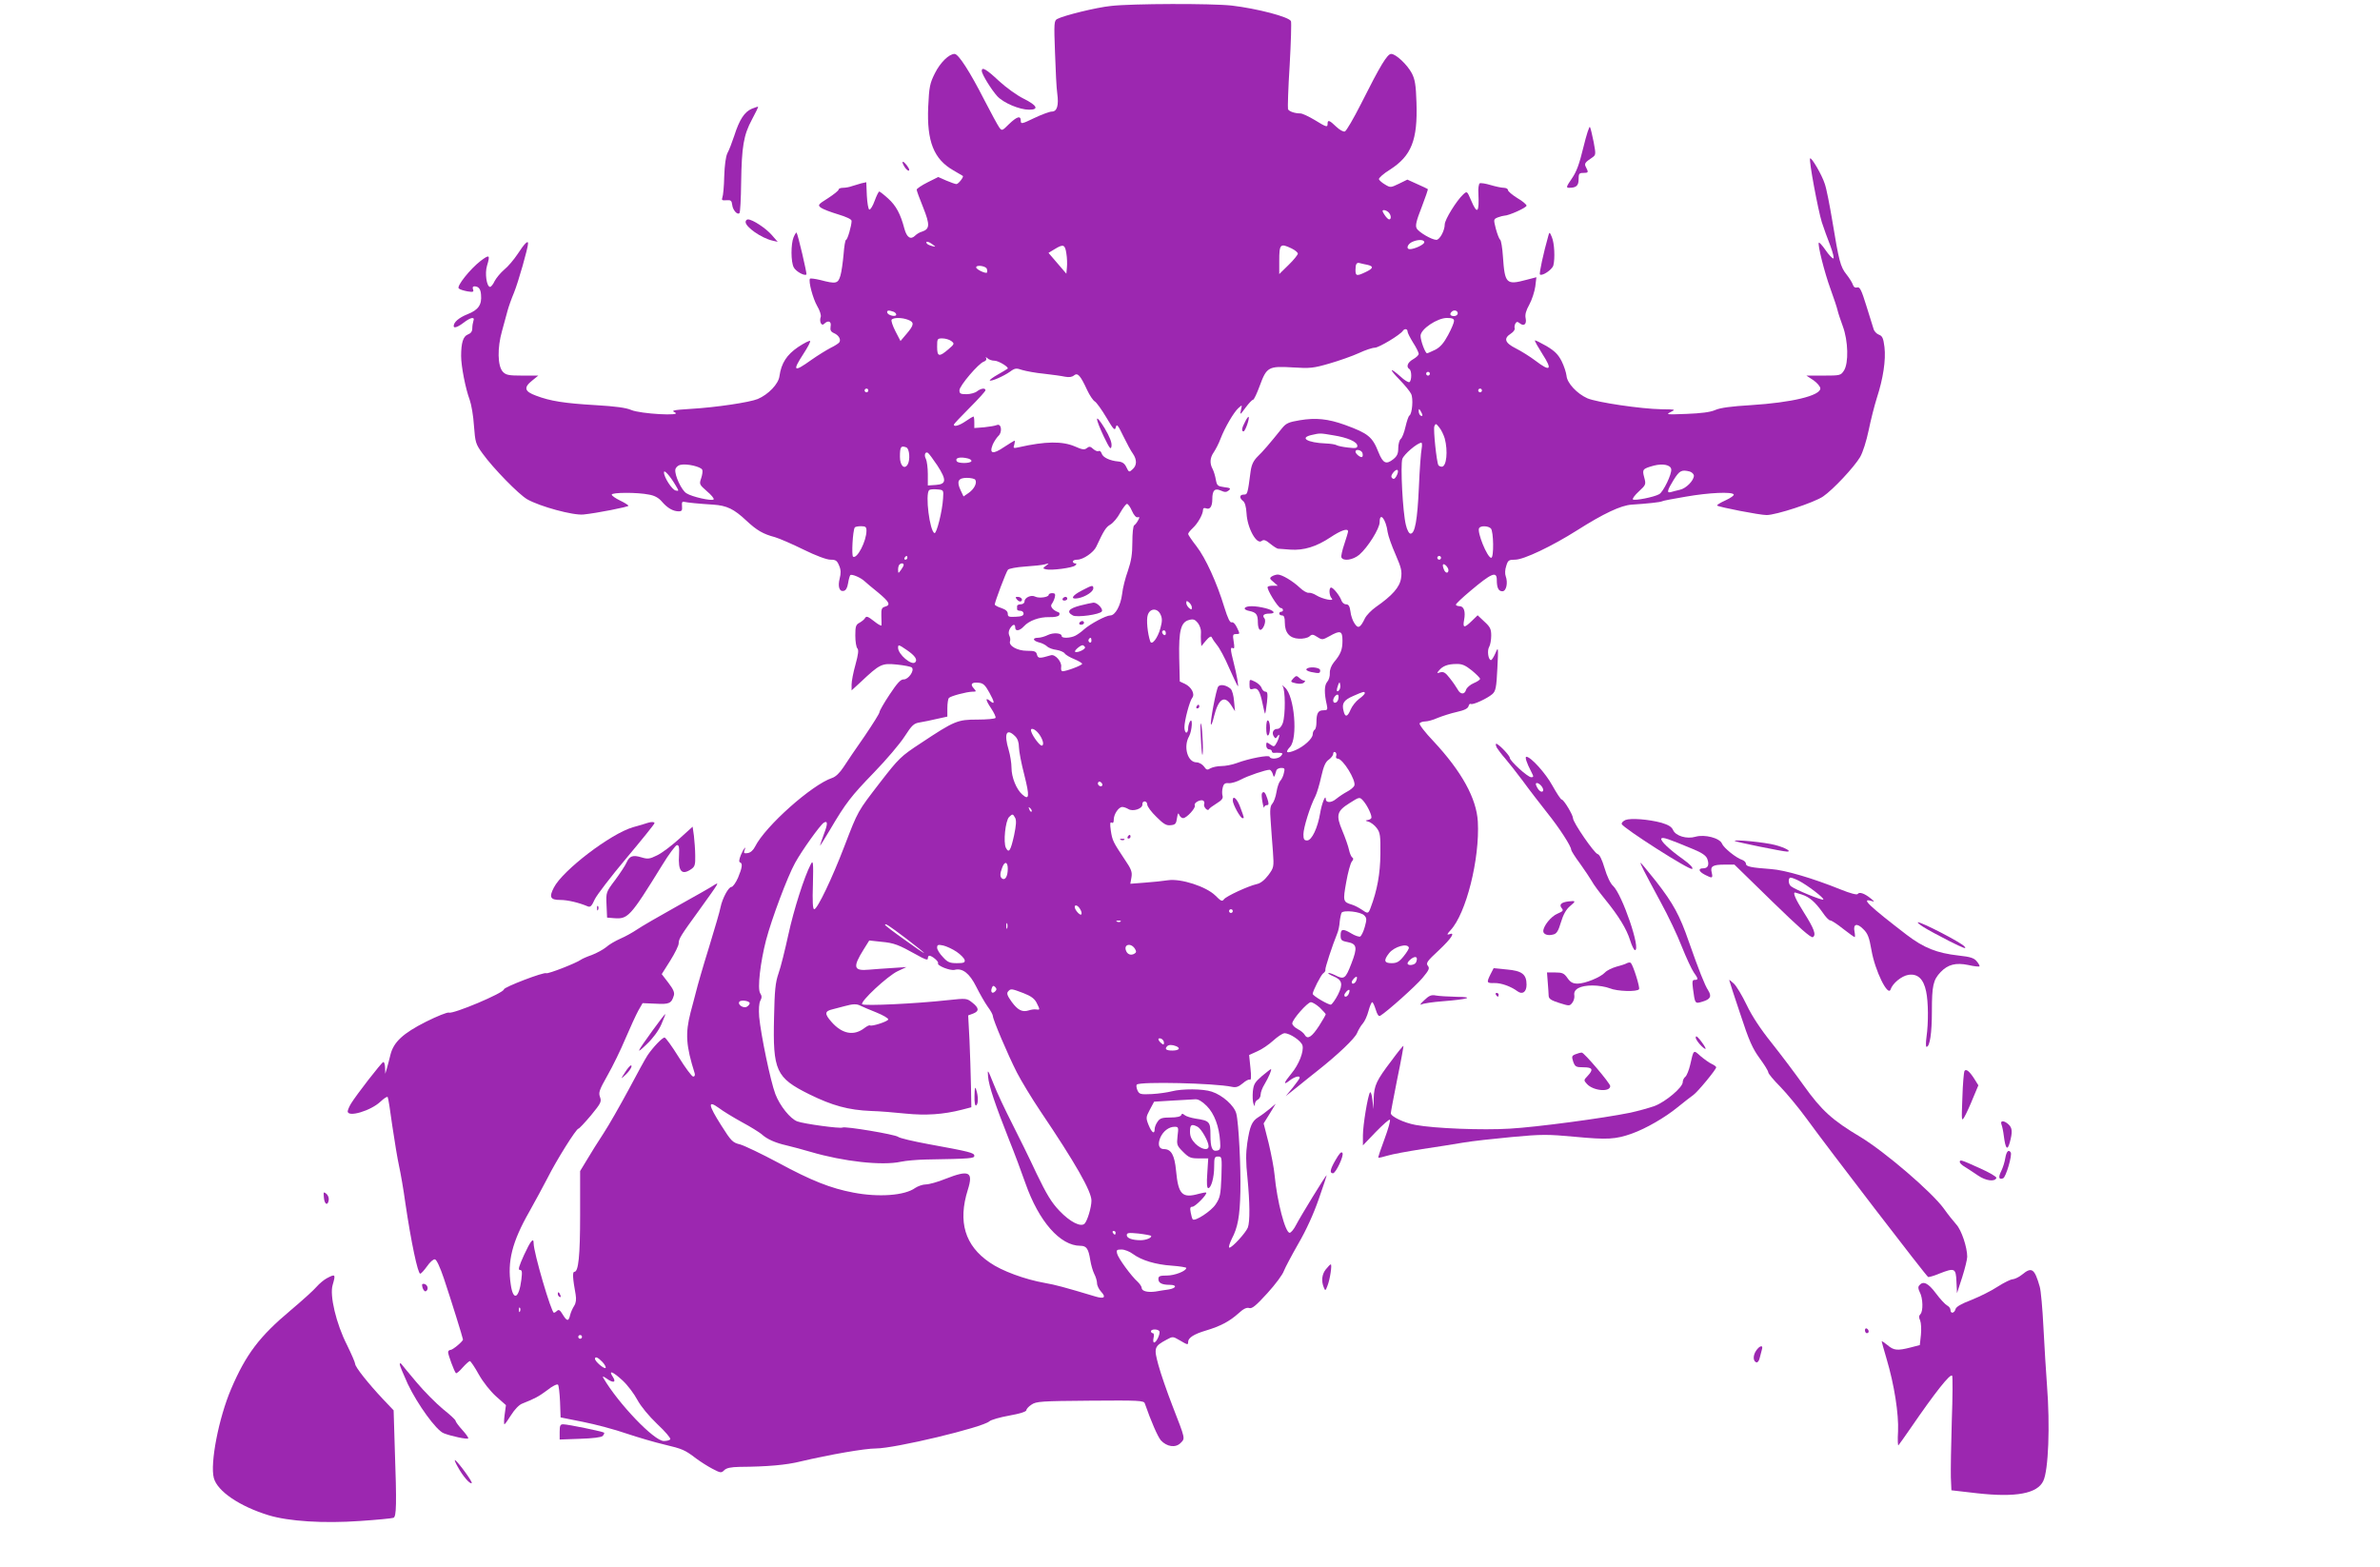 <?xml version="1.0" standalone="no"?>
<!DOCTYPE svg PUBLIC "-//W3C//DTD SVG 20010904//EN"
 "http://www.w3.org/TR/2001/REC-SVG-20010904/DTD/svg10.dtd">
<svg version="1.0" xmlns="http://www.w3.org/2000/svg"
 width="1280pt" height="843pt" viewBox="0 0 1280 843"
 preserveAspectRatio="xMidYMid meet">
<g transform="translate(0,843) scale(0.1,-0.1)"
fill="#9c27b0" stroke="none">
<path d="M5975 8398 c-79 -8 -253 -51 -289 -70 -17 -9 -18 -21 -12 -181 3 -95
8 -193 12 -219 9 -65 -1 -98 -29 -98 -12 0 -55 -16 -95 -35 -66 -32 -72 -33
-72 -15 0 30 -20 24 -63 -17 -37 -37 -39 -38 -53 -18 -8 11 -44 77 -80 147
-77 151 -139 248 -160 248 -30 0 -77 -46 -106 -104 -27 -54 -31 -72 -36 -181
-8 -185 30 -281 135 -341 26 -15 49 -29 51 -30 7 -5 -24 -44 -34 -44 -7 0 -31
9 -55 19 l-43 19 -58 -29 c-32 -16 -58 -34 -58 -39 0 -6 16 -49 35 -96 37 -93
36 -116 -7 -130 -12 -3 -28 -13 -36 -21 -24 -24 -45 -11 -58 37 -21 80 -45
124 -87 162 -23 21 -45 38 -48 38 -4 0 -15 -23 -25 -50 -10 -28 -23 -49 -29
-47 -5 2 -11 36 -13 75 l-3 72 -27 -6 c-15 -4 -37 -11 -50 -15 -13 -5 -34 -9
-48 -9 -13 0 -24 -4 -24 -10 0 -5 -26 -26 -57 -46 -54 -34 -56 -37 -38 -51 11
-8 53 -24 93 -36 43 -13 72 -26 72 -35 0 -25 -22 -102 -30 -102 -4 0 -10 -35
-13 -77 -4 -43 -11 -95 -17 -115 -13 -44 -24 -46 -108 -24 -29 7 -54 10 -56 7
-9 -14 16 -107 39 -147 14 -23 22 -50 19 -58 -9 -25 4 -52 18 -38 22 22 41 14
35 -14 -3 -20 1 -28 19 -36 25 -11 38 -34 28 -49 -3 -5 -24 -19 -47 -30 -23
-12 -70 -41 -104 -65 -95 -68 -103 -61 -42 33 23 35 39 66 36 69 -3 4 -32 -11
-64 -32 -62 -42 -91 -87 -101 -157 -5 -42 -60 -99 -117 -123 -44 -18 -224 -45
-360 -53 -96 -6 -107 -9 -85 -19 43 -21 -186 -8 -235 13 -27 12 -86 20 -190
26 -170 10 -246 22 -322 51 -63 23 -68 44 -20 82 l32 26 -86 0 c-74 0 -88 3
-105 21 -28 31 -30 128 -4 219 11 41 25 91 30 110 5 19 20 62 34 95 23 56 76
242 76 266 0 18 -19 0 -56 -57 -20 -30 -52 -68 -72 -84 -20 -17 -43 -45 -52
-62 -8 -18 -20 -32 -25 -31 -18 3 -28 73 -16 113 18 60 14 63 -34 27 -57 -44
-130 -136 -118 -148 6 -6 26 -12 47 -16 31 -5 35 -3 30 11 -4 10 -1 16 7 16
23 0 34 -14 36 -45 5 -54 -14 -82 -73 -105 -47 -19 -74 -43 -74 -64 0 -13 23
-5 54 19 38 29 61 33 52 9 -3 -9 -6 -27 -6 -40 0 -17 -8 -27 -24 -33 -25 -10
-36 -44 -36 -116 0 -55 24 -177 46 -235 9 -25 20 -88 23 -140 7 -90 9 -98 47
-150 57 -79 193 -218 239 -245 68 -39 248 -88 303 -82 71 7 242 41 242 47 0 3
-20 16 -45 28 -25 12 -45 26 -45 32 0 12 137 13 200 0 31 -5 53 -18 70 -38 29
-34 60 -52 90 -52 17 0 20 5 18 28 -2 20 1 26 12 23 18 -4 74 -10 156 -15 73
-5 111 -23 178 -86 57 -53 90 -72 154 -89 24 -7 93 -37 154 -67 67 -33 124
-54 144 -54 29 0 36 -5 47 -32 10 -23 10 -42 3 -69 -11 -43 -2 -72 21 -67 12
2 20 16 24 41 3 20 9 40 12 44 8 7 56 -13 77 -33 8 -8 41 -35 73 -61 61 -51
69 -67 36 -76 -17 -5 -20 -13 -19 -49 1 -24 1 -47 1 -51 -1 -5 -19 5 -40 22
-32 25 -41 29 -48 18 -4 -8 -18 -19 -30 -26 -20 -10 -23 -20 -23 -69 0 -32 5
-63 11 -69 8 -8 5 -32 -10 -87 -12 -42 -21 -90 -21 -107 l0 -32 48 44 c104 98
114 103 195 95 39 -4 76 -11 81 -16 16 -16 -19 -65 -44 -64 -16 1 -35 -20 -76
-82 -30 -45 -54 -87 -54 -94 0 -7 -36 -64 -80 -129 -45 -64 -95 -138 -113
-166 -21 -32 -43 -53 -62 -59 -108 -36 -359 -259 -414 -369 -10 -20 -25 -33
-40 -35 -18 -3 -22 0 -18 12 13 33 -3 14 -18 -21 -10 -24 -12 -39 -5 -41 15
-5 12 -28 -11 -83 -12 -27 -28 -49 -35 -49 -16 0 -49 -61 -59 -110 -3 -19 -32
-116 -62 -215 -31 -99 -62 -207 -70 -240 -9 -33 -21 -82 -29 -110 -29 -113
-25 -178 22 -327 3 -11 0 -18 -8 -18 -7 0 -42 47 -78 105 -36 58 -70 105 -76
105 -12 0 -62 -52 -91 -95 -11 -16 -57 -100 -102 -185 -46 -85 -106 -191 -135
-235 -29 -44 -69 -108 -89 -142 l-37 -61 0 -234 c0 -224 -9 -308 -31 -308 -11
0 -9 -35 7 -123 4 -25 2 -44 -8 -60 -8 -12 -18 -34 -22 -50 -8 -35 -17 -34
-40 4 -13 22 -21 28 -29 20 -6 -6 -14 -11 -18 -11 -14 0 -109 324 -109 373 0
34 -16 15 -52 -63 -27 -60 -33 -80 -22 -80 12 0 13 -10 8 -52 -13 -103 -44
-117 -57 -27 -19 125 7 230 100 393 31 55 75 137 98 181 47 94 154 265 166
265 4 0 34 32 67 71 54 66 58 74 49 99 -9 24 -4 38 40 116 28 49 72 139 97
199 26 61 57 128 69 150 l23 40 70 -3 c73 -4 85 1 98 44 5 16 -3 34 -29 68
l-36 47 46 73 c25 40 45 81 45 92 0 25 10 41 111 180 110 153 110 153 78 133
-14 -10 -103 -60 -198 -113 -95 -53 -192 -109 -215 -125 -22 -15 -63 -38 -89
-49 -27 -12 -62 -32 -77 -46 -16 -13 -51 -32 -77 -42 -26 -9 -53 -21 -58 -25
-26 -19 -178 -78 -187 -73 -12 8 -228 -75 -228 -87 0 -19 -273 -134 -296 -125
-8 3 -63 -19 -123 -49 -123 -62 -174 -109 -191 -177 -6 -24 -14 -56 -19 -73
l-9 -30 -1 33 c-1 19 -5 32 -10 30 -10 -3 -145 -177 -173 -223 -10 -16 -18
-36 -18 -42 0 -34 124 3 176 52 19 18 36 29 39 25 3 -4 14 -74 25 -156 12 -82
28 -178 36 -214 8 -36 24 -126 34 -200 31 -210 67 -380 80 -380 5 0 21 18 37
40 15 22 34 39 42 37 9 -1 28 -43 48 -102 37 -110 103 -322 103 -329 0 -10
-55 -56 -67 -56 -7 0 -13 -6 -13 -12 0 -15 33 -104 42 -113 3 -3 19 10 36 30
17 19 35 35 39 35 4 0 26 -32 48 -72 23 -41 62 -90 93 -118 l53 -47 -7 -52
c-4 -28 -4 -51 -1 -51 3 0 19 23 36 50 18 29 43 55 59 61 71 28 90 39 136 73
26 21 52 34 57 29 4 -4 9 -46 11 -92 l3 -84 120 -24 c66 -13 172 -41 235 -63
63 -21 155 -48 203 -59 97 -23 111 -29 171 -75 23 -17 62 -42 87 -55 44 -23
48 -24 64 -8 12 12 35 17 83 18 148 1 251 10 327 29 157 37 346 70 406 70 101
0 574 113 610 146 9 8 57 22 108 31 56 10 91 21 91 29 0 6 12 20 28 30 25 17
52 19 315 21 263 2 289 1 294 -15 35 -100 69 -177 86 -198 32 -35 79 -42 106
-15 26 26 27 19 -44 202 -29 75 -63 173 -75 218 -25 92 -23 100 44 136 33 18
34 18 70 -3 44 -26 46 -26 46 -9 0 22 31 42 95 61 80 24 128 50 175 92 27 25
45 34 59 29 15 -4 36 13 97 80 43 47 83 101 89 120 7 18 42 84 78 147 42 72
82 160 110 241 25 70 43 127 42 127 -5 0 -142 -224 -164 -267 -12 -24 -28 -43
-35 -43 -24 0 -68 171 -81 310 -3 36 -18 113 -32 172 l-27 106 33 53 32 53
-33 -28 c-18 -15 -45 -35 -60 -44 -35 -22 -46 -47 -60 -139 -8 -55 -8 -104 1
-187 13 -135 14 -236 2 -268 -11 -28 -84 -108 -99 -108 -6 0 0 21 13 48 32 60
43 121 46 252 3 128 -9 372 -22 421 -11 43 -74 99 -132 118 -47 16 -160 16
-214 2 -23 -6 -71 -13 -108 -15 -62 -3 -68 -1 -78 21 -5 12 -7 26 -3 30 17 17
417 8 511 -12 23 -5 36 0 59 19 16 14 33 23 38 19 7 -3 8 19 3 64 l-7 69 44
20 c24 10 62 36 85 57 23 21 50 39 60 40 28 2 92 -41 98 -66 8 -32 -19 -102
-60 -151 -42 -51 -45 -65 -9 -37 26 20 54 28 54 15 0 -4 -17 -28 -37 -53 l-38
-46 63 50 c34 28 82 66 106 85 114 90 201 174 214 203 7 17 21 41 31 52 10 11
24 41 31 68 7 26 16 47 20 47 4 0 12 -18 19 -40 8 -27 16 -38 24 -33 38 23
191 160 227 203 36 43 40 53 29 66 -11 14 -4 25 59 83 69 65 92 101 55 86 -13
-4 -10 2 8 22 84 89 158 384 147 584 -7 125 -87 270 -238 432 -45 47 -79 91
-75 97 3 5 17 10 30 10 13 0 43 8 67 19 25 10 71 25 103 32 40 9 59 18 63 31
2 10 8 15 13 12 11 -6 87 29 115 53 18 16 22 34 27 138 6 116 5 119 -10 83 -9
-21 -20 -38 -24 -38 -15 0 -22 52 -10 71 6 10 11 38 11 61 0 35 -6 47 -37 75
l-36 34 -32 -31 c-40 -39 -49 -38 -41 5 9 47 -1 75 -25 75 -10 0 -19 4 -19 8
0 5 35 38 78 74 114 96 142 108 142 59 0 -42 9 -61 30 -61 21 0 31 45 18 81
-5 13 -4 36 3 56 9 30 14 33 48 33 46 0 199 73 333 158 142 90 235 134 293
138 81 5 156 13 164 18 4 3 62 14 128 25 126 22 248 27 257 12 4 -5 -16 -19
-44 -32 -27 -12 -48 -25 -45 -28 9 -8 228 -51 266 -51 51 0 256 67 304 100 54
37 167 158 199 212 15 26 34 87 46 144 11 54 31 133 44 174 34 104 49 204 41
273 -6 48 -11 60 -30 67 -13 5 -26 19 -29 32 -4 13 -21 69 -39 125 -26 84 -35
102 -49 97 -10 -3 -19 2 -23 15 -3 10 -19 36 -35 56 -32 40 -40 71 -76 290
-14 83 -31 171 -40 196 -15 48 -72 145 -79 137 -8 -7 43 -279 63 -343 11 -33
31 -90 46 -127 14 -38 21 -68 16 -68 -6 0 -25 20 -42 45 -17 25 -34 43 -36 40
-8 -8 30 -160 63 -250 18 -49 35 -101 38 -115 3 -14 16 -52 28 -85 29 -78 32
-198 6 -238 -17 -26 -20 -27 -110 -27 l-92 0 38 -25 c20 -14 37 -34 37 -44 0
-39 -153 -76 -375 -90 -102 -6 -163 -14 -190 -26 -27 -12 -77 -18 -155 -21
-106 -4 -113 -4 -85 10 29 14 27 14 -50 15 -111 2 -347 37 -398 59 -56 25
-109 82 -112 121 -2 17 -13 52 -26 78 -19 37 -37 55 -82 82 -32 18 -59 32 -62
30 -2 -3 17 -36 41 -74 55 -85 42 -96 -38 -35 -29 22 -77 52 -105 66 -60 30
-68 54 -27 80 14 9 23 22 20 29 -2 6 0 18 4 25 7 11 11 11 24 1 22 -18 38 -4
31 28 -4 19 2 41 20 73 14 26 28 69 32 97 l6 50 -54 -14 c-108 -29 -116 -21
-126 125 -3 47 -10 88 -15 91 -5 3 -15 29 -23 58 -13 52 -13 52 11 62 14 5 29
9 34 9 24 0 120 43 120 54 0 6 -22 25 -50 41 -27 17 -50 36 -50 43 0 6 -10 12
-22 12 -13 0 -45 7 -72 15 -26 8 -53 12 -58 9 -5 -4 -9 -27 -7 -53 5 -106 -6
-117 -39 -39 -22 51 -22 51 -42 33 -36 -33 -100 -136 -100 -162 0 -33 -27 -83
-45 -83 -24 0 -95 41 -106 62 -8 15 -2 40 27 114 20 52 35 96 33 97 -2 2 -28
14 -57 27 l-53 24 -45 -22 c-44 -21 -46 -22 -74 -5 -16 9 -31 22 -34 29 -2 6
24 30 60 52 115 74 149 159 142 361 -3 94 -8 124 -25 157 -25 47 -86 104 -111
104 -21 0 -58 -61 -162 -268 -40 -79 -79 -146 -87 -149 -8 -3 -28 8 -47 26
-36 35 -46 38 -46 16 0 -21 -5 -20 -70 20 -32 19 -66 35 -76 35 -31 0 -62 11
-67 23 -2 7 1 113 9 236 7 123 10 230 7 237 -9 23 -182 68 -318 84 -108 12
-538 11 -650 -2z m1493 -1110 c14 -14 16 -38 3 -38 -5 0 -16 11 -25 25 -13 19
-13 25 -3 25 7 0 18 -5 25 -12z m192 -161 c0 -12 -52 -37 -78 -37 -21 0 -13
26 11 38 31 15 67 15 67 -1z m-2644 -12 c18 -13 18 -14 -4 -8 -12 3 -25 9 -28
14 -8 14 10 11 32 -6z m719 -48 c4 -23 5 -57 3 -76 l-3 -33 -48 56 -48 56 33
20 c47 29 56 25 63 -23z m1211 27 c19 -9 34 -22 34 -28 0 -6 -22 -34 -50 -61
l-50 -49 0 70 c0 92 5 97 66 68z m407 -88 c36 -8 34 -19 -8 -39 -48 -23 -55
-22 -55 11 0 32 6 42 23 37 7 -2 24 -6 40 -9z m-2046 -21 c3 -9 3 -18 1 -21
-7 -7 -58 17 -58 28 0 15 50 8 57 -7z m-503 -231 c9 -3 16 -10 16 -16 0 -14
-43 -5 -48 10 -4 13 7 15 32 6z m3036 -9 c0 -8 -9 -15 -20 -15 -20 0 -26 11
-13 23 12 13 33 7 33 -8z m-2956 -35 c34 -13 33 -27 -8 -75 l-33 -39 -27 52
c-15 29 -24 57 -21 62 8 13 56 13 89 0z m2936 -6 c0 -9 -14 -43 -32 -76 -23
-43 -42 -65 -69 -79 -21 -10 -41 -19 -44 -19 -10 0 -35 68 -35 94 0 36 90 96
142 96 28 0 38 -4 38 -16z m-250 -57 c0 -7 14 -34 30 -60 17 -26 30 -53 30
-60 0 -7 -14 -20 -30 -29 -30 -17 -39 -41 -20 -53 13 -8 13 -62 0 -70 -5 -3
-27 10 -48 30 -60 53 -63 42 -5 -17 28 -29 56 -63 62 -76 13 -24 6 -108 -9
-117 -5 -3 -14 -30 -21 -60 -7 -31 -18 -60 -26 -66 -7 -6 -13 -29 -13 -49 0
-30 -6 -43 -27 -60 -38 -30 -55 -22 -79 37 -33 84 -55 102 -181 148 -92 33
-157 39 -242 25 -60 -10 -74 -16 -96 -43 -70 -87 -103 -125 -131 -152 -23 -23
-33 -44 -38 -80 -16 -123 -17 -125 -37 -125 -23 0 -25 -18 -4 -34 10 -7 17
-31 19 -66 4 -81 55 -172 82 -149 10 8 21 5 45 -15 17 -14 36 -26 42 -27 7 0
37 -3 67 -5 72 -5 140 16 215 66 57 38 95 51 95 32 0 -5 -9 -35 -20 -68 -11
-32 -18 -64 -16 -71 9 -23 63 -15 97 14 45 39 109 140 109 175 0 58 34 16 43
-54 3 -20 22 -74 42 -119 31 -72 36 -90 30 -129 -7 -48 -47 -93 -136 -155 -24
-17 -50 -44 -58 -60 -25 -52 -37 -58 -56 -28 -10 14 -20 43 -22 64 -4 29 -10
39 -24 39 -10 0 -20 9 -24 19 -8 25 -44 71 -56 71 -13 0 -11 -44 3 -58 18 -18
-50 -4 -82 16 -14 9 -32 15 -41 14 -9 -2 -30 10 -48 27 -39 37 -97 71 -119 71
-9 0 -24 -5 -32 -10 -13 -9 -12 -13 9 -30 l23 -20 -24 0 c-14 0 -27 -2 -30 -6
-9 -8 55 -113 70 -114 14 0 17 -20 2 -20 -5 0 -10 -4 -10 -10 0 -5 7 -10 15
-10 11 0 15 -11 15 -39 0 -54 26 -84 76 -86 22 -1 46 4 56 12 14 13 20 12 43
-3 25 -16 28 -16 64 4 60 34 71 30 71 -24 0 -49 -10 -73 -47 -117 -14 -18 -22
-40 -21 -57 1 -16 -5 -37 -14 -47 -16 -18 -17 -61 -2 -125 5 -25 3 -28 -19
-28 -28 0 -37 -16 -37 -65 0 -19 -4 -37 -10 -40 -5 -3 -10 -14 -10 -24 0 -23
-47 -66 -94 -86 -46 -19 -57 -13 -28 18 43 46 24 274 -27 319 -14 13 -20 16
-13 8 15 -18 16 -155 1 -199 -7 -19 -18 -31 -29 -31 -22 0 -32 -21 -19 -41 8
-12 10 -12 19 1 15 22 12 -4 -3 -33 -13 -24 -15 -25 -35 -11 -20 14 -22 14
-22 -5 0 -12 7 -21 15 -21 8 0 15 -5 15 -10 0 -6 6 -10 13 -9 6 1 20 1 31 0
15 -1 16 -4 6 -16 -14 -17 -57 -20 -62 -5 -3 11 -107 -8 -177 -34 -24 -9 -61
-16 -82 -16 -22 0 -48 -6 -59 -12 -17 -11 -22 -9 -35 10 -9 12 -27 22 -40 22
-48 0 -72 84 -40 140 16 29 21 105 5 80 -5 -8 -10 -25 -10 -37 0 -13 -4 -23
-10 -23 -5 0 -10 13 -10 28 0 37 28 142 42 159 16 20 -4 58 -39 75 l-28 13 -3
127 c-3 148 9 193 54 204 22 6 31 2 46 -16 10 -13 18 -35 17 -49 -1 -14 -1
-37 0 -51 l2 -25 25 30 c17 20 28 26 31 17 3 -7 15 -25 28 -41 13 -15 43 -70
65 -122 23 -52 44 -96 47 -99 6 -6 -5 60 -23 130 -17 66 -18 83 -3 74 8 -5 9
6 4 35 -6 37 -5 41 14 41 20 0 20 1 4 34 -9 20 -21 32 -29 29 -9 -3 -21 22
-39 80 -40 132 -101 266 -150 329 -25 32 -45 62 -45 66 0 5 11 19 25 32 28 26
55 75 55 98 0 9 6 12 17 8 20 -8 33 10 33 49 0 48 13 61 45 47 22 -10 30 -10
43 0 13 11 10 14 -24 18 -35 5 -39 8 -45 40 -3 19 -11 45 -17 57 -17 31 -15
61 6 91 10 15 27 47 36 72 24 62 71 142 96 165 21 19 21 19 14 -10 -6 -28 -5
-28 25 13 17 23 35 42 40 42 5 0 21 34 36 75 37 101 47 107 177 99 94 -6 112
-4 198 21 52 15 123 40 158 56 34 16 73 29 86 29 22 0 138 70 151 91 9 13 25
11 25 -4z m-2454 -51 c18 -14 18 -16 -16 -45 -49 -42 -60 -40 -60 14 0 43 1
45 28 45 16 0 37 -6 48 -14z m234 -106 c22 -1 79 -36 69 -43 -2 -2 -26 -16
-52 -31 -27 -15 -46 -30 -44 -32 7 -7 73 22 109 47 27 20 34 20 66 9 21 -6 73
-16 117 -20 44 -5 95 -12 113 -16 21 -4 38 -2 48 7 20 16 34 1 71 -79 13 -28
32 -56 41 -61 9 -5 37 -44 62 -86 39 -66 46 -73 51 -53 5 20 11 13 40 -47 19
-39 42 -82 52 -95 22 -32 22 -63 -2 -84 -18 -17 -20 -16 -33 11 -9 20 -22 29
-43 31 -46 4 -84 22 -90 43 -4 11 -11 17 -16 13 -6 -3 -19 2 -29 11 -16 15
-22 15 -35 5 -12 -10 -24 -9 -64 9 -68 29 -158 28 -300 -4 -31 -7 -33 -6 -26
14 3 11 4 21 2 21 -3 0 -29 -16 -58 -35 -59 -40 -80 -36 -60 14 7 16 21 37 30
46 23 20 17 70 -8 59 -9 -4 -40 -9 -68 -12 l-53 -4 0 31 c0 17 -2 31 -5 31 -2
0 -21 -11 -41 -25 -35 -24 -64 -32 -64 -19 0 4 38 44 85 91 47 47 85 89 85 94
0 14 -24 11 -46 -6 -10 -8 -36 -15 -56 -15 -32 0 -38 3 -38 21 0 24 103 145
131 154 11 4 16 11 13 18 -5 8 -2 8 7 0 7 -7 24 -13 39 -13z m2340 -70 c0 -5
-4 -10 -10 -10 -5 0 -10 5 -10 10 0 6 5 10 10 10 6 0 10 -4 10 -10z m-3020
-90 c0 -5 -4 -10 -10 -10 -5 0 -10 5 -10 10 0 6 5 10 10 10 6 0 10 -4 10 -10z
m3300 0 c0 -5 -4 -10 -10 -10 -5 0 -10 5 -10 10 0 6 5 10 10 10 6 0 10 -4 10
-10z m-320 -133 c0 -5 -4 -5 -10 -2 -5 3 -10 14 -10 23 0 15 2 15 10 2 5 -8
10 -19 10 -23z m120 -125 c18 -67 10 -152 -16 -152 -7 0 -15 4 -18 8 -10 17
-28 192 -22 209 7 17 9 16 26 -5 11 -13 24 -40 30 -60z m-600 17 c77 -12 130
-35 130 -57 0 -12 -9 -14 -50 -9 -28 3 -56 9 -62 13 -7 4 -32 8 -57 9 -101 4
-145 31 -75 46 43 10 44 10 114 -2z m476 -71 c-4 -18 -11 -112 -15 -208 -8
-178 -21 -250 -45 -250 -8 0 -19 20 -25 47 -17 67 -30 322 -19 355 9 25 79 85
102 87 4 1 5 -14 2 -31z m-2772 6 c18 -7 22 -69 7 -93 -18 -28 -41 -4 -41 42
0 54 5 62 34 51z m2453 -29 c3 -9 3 -19 -1 -22 -7 -7 -36 16 -36 28 0 15 30
10 37 -6z m-2286 -68 c51 -79 49 -101 -8 -105 l-43 -3 0 61 c0 34 -5 70 -10
81 -12 21 -4 43 11 33 5 -3 27 -33 50 -67z m166 37 c13 -4 20 -10 17 -15 -7
-12 -71 -12 -78 0 -12 19 18 26 61 15z m-1430 -61 c3 -7 0 -27 -6 -45 -11 -32
-10 -34 31 -70 24 -20 40 -40 36 -44 -10 -10 -117 14 -146 33 -27 16 -64 97
-60 127 2 12 13 23 28 26 33 8 111 -10 117 -27z m5211 4 c5 -24 -43 -124 -65
-135 -29 -16 -132 -36 -141 -28 -4 4 11 24 32 43 38 35 39 38 29 75 -12 44 -9
47 52 64 48 12 89 4 93 -19z m-1478 -38 c-9 -15 -15 -18 -23 -10 -7 7 -5 16 8
32 22 24 32 10 15 -22z m-3876 -50 c18 -30 18 -31 0 -27 -19 3 -64 72 -63 98
0 17 33 -20 63 -71z m5454 75 c12 -4 22 -14 22 -23 -1 -26 -42 -68 -75 -75
-16 -4 -38 -9 -47 -12 -26 -8 -22 8 13 65 32 51 43 56 87 45z m-3843 -44 c11
-17 -5 -49 -34 -70 l-29 -20 -16 34 c-22 47 -13 66 34 66 22 0 42 -5 45 -10z
m-173 -100 c-4 -70 -35 -191 -46 -187 -26 9 -51 209 -29 231 4 4 23 6 43 4 35
-3 35 -3 32 -48z m1016 -68 c10 -23 23 -37 31 -34 10 3 11 0 2 -16 -6 -12 -16
-24 -21 -27 -6 -3 -10 -44 -10 -91 0 -64 -6 -101 -24 -154 -14 -38 -28 -94
-31 -124 -8 -63 -37 -116 -64 -116 -23 0 -107 -45 -141 -75 -14 -13 -35 -28
-47 -34 -26 -13 -73 -15 -73 -2 0 17 -45 20 -74 6 -16 -8 -40 -15 -53 -15 -32
0 -29 -16 5 -25 15 -3 34 -13 43 -21 9 -9 32 -17 50 -19 19 -3 39 -11 45 -19
5 -8 29 -22 52 -31 23 -10 42 -21 42 -25 0 -8 -84 -40 -105 -40 -7 0 -10 9 -8
23 5 27 -32 70 -55 63 -61 -18 -69 -18 -75 3 -4 18 -13 21 -54 21 -52 0 -99
27 -91 51 3 8 1 22 -4 31 -5 11 -4 25 4 38 15 24 28 26 28 5 0 -22 24 -18 46
6 28 31 83 51 136 50 27 -1 49 3 54 10 4 7 3 14 -3 16 -29 10 -47 31 -37 44 6
8 14 24 17 37 4 17 1 22 -14 22 -10 0 -19 -4 -19 -9 0 -13 -52 -20 -72 -10
-22 12 -58 -5 -58 -26 0 -8 -9 -15 -20 -15 -11 0 -20 -4 -20 -10 0 -5 0 -13 0
-17 0 -5 8 -8 18 -8 9 0 17 -7 17 -15 0 -11 -12 -16 -42 -17 -37 -2 -43 0 -43
16 0 13 -11 23 -35 31 -19 6 -35 15 -35 19 0 13 61 176 71 187 5 6 46 14 92
17 45 3 93 8 107 12 24 7 24 7 6 -7 -19 -15 -19 -15 0 -20 28 -7 144 8 157 21
8 8 8 11 -1 11 -7 0 -12 5 -12 10 0 6 11 10 24 10 31 0 88 39 102 70 41 88 52
105 76 119 15 9 39 37 53 64 15 26 31 47 36 47 6 0 18 -17 27 -38z m-1428
-106 c0 -56 -50 -153 -72 -140 -9 6 -2 139 9 157 2 4 17 7 34 7 24 0 29 -4 29
-24z m3358 12 c15 -15 17 -158 2 -158 -21 0 -78 140 -65 160 9 14 49 12 63 -2z
m-3138 -158 c0 -5 -5 -10 -11 -10 -5 0 -7 5 -4 10 3 6 8 10 11 10 2 0 4 -4 4
-10z m2870 0 c0 -5 -4 -10 -10 -10 -5 0 -10 5 -10 10 0 6 5 10 10 10 6 0 10
-4 10 -10z m-2890 -38 c0 -5 -7 -17 -15 -28 -14 -19 -14 -19 -15 2 0 11 3 24
7 27 9 10 23 9 23 -1z m2930 -28 c0 -19 -16 -18 -24 2 -11 27 -7 37 9 24 8 -7
15 -19 15 -26z m-1380 -201 c0 -13 -3 -13 -15 -3 -8 7 -15 19 -15 27 0 13 3
13 15 3 8 -7 15 -19 15 -27z m-168 -39 c9 -19 9 -36 -1 -72 -14 -53 -47 -96
-55 -71 -14 41 -22 117 -13 142 12 37 53 38 69 1z m28 -100 c0 -8 -4 -12 -10
-9 -5 3 -10 10 -10 16 0 5 5 9 10 9 6 0 10 -7 10 -16z m-400 -40 c0 -8 -5 -12
-10 -9 -6 4 -8 11 -5 16 9 14 15 11 15 -7z m-993 -50 c44 -30 59 -52 45 -66
-19 -19 -92 43 -92 78 0 19 3 18 47 -12z m958 16 c7 -11 -44 -34 -53 -25 -6 5
27 34 40 35 4 0 10 -5 13 -10z m2081 -126 c24 -20 44 -40 44 -45 0 -5 -15 -15
-34 -23 -19 -8 -37 -24 -41 -35 -8 -28 -31 -27 -46 2 -7 12 -25 39 -42 60 -23
30 -34 36 -51 31 -19 -6 -20 -5 -6 11 19 23 47 34 93 34 30 1 48 -7 83 -35z
m-2595 -119 c29 -52 30 -67 4 -45 -27 22 -25 6 5 -39 16 -24 27 -47 24 -52 -3
-5 -47 -9 -97 -9 -107 0 -123 -6 -305 -127 -107 -70 -118 -81 -218 -210 -123
-160 -118 -150 -193 -345 -65 -170 -145 -338 -162 -338 -8 0 -10 42 -7 134 3
118 1 132 -11 109 -36 -69 -92 -246 -121 -379 -18 -82 -41 -176 -53 -209 -17
-49 -21 -92 -24 -235 -7 -289 10 -326 189 -415 124 -61 210 -85 333 -90 44 -1
127 -8 185 -14 109 -11 203 -5 304 21 l50 13 -2 115 c-1 63 -5 175 -8 247 l-7
132 27 10 c33 13 32 30 -5 59 -29 23 -31 24 -132 13 -172 -19 -450 -32 -460
-22 -13 13 136 152 191 178 l47 22 -75 -5 c-41 -2 -98 -7 -126 -9 -84 -8 -89
13 -29 109 l30 48 64 -7 c69 -6 94 -16 189 -69 46 -26 62 -32 62 -21 0 8 3 15
8 15 15 0 52 -32 47 -40 -8 -13 66 -42 89 -36 42 11 80 -18 116 -90 19 -38 47
-87 62 -108 16 -21 28 -44 28 -51 0 -18 80 -207 129 -303 23 -45 80 -139 127
-209 187 -277 274 -430 274 -480 0 -36 -22 -109 -37 -124 -20 -20 -78 9 -135
69 -43 45 -69 88 -124 202 -37 80 -97 201 -132 270 -35 69 -80 163 -98 210
-32 80 -34 82 -30 40 4 -50 38 -150 113 -340 28 -69 67 -174 88 -234 72 -205
187 -336 295 -336 34 0 44 -16 54 -79 4 -24 13 -56 21 -72 8 -15 15 -38 15
-50 0 -13 10 -33 22 -46 28 -30 17 -40 -30 -26 -170 51 -215 63 -272 73 -108
19 -233 65 -297 110 -134 91 -172 219 -118 391 31 98 7 109 -120 59 -42 -17
-89 -30 -106 -30 -16 0 -42 -9 -57 -19 -56 -41 -197 -51 -332 -25 -122 23
-226 64 -405 161 -88 47 -180 91 -204 98 -41 10 -48 17 -103 104 -69 109 -73
136 -13 93 22 -17 78 -51 125 -77 47 -25 94 -55 105 -64 29 -27 73 -47 135
-61 30 -7 89 -23 130 -35 177 -52 384 -75 485 -53 28 6 88 11 135 12 242 4
260 6 260 20 0 16 -23 22 -248 63 -81 15 -154 32 -162 39 -17 13 -285 58 -299
50 -11 -7 -209 20 -243 33 -38 14 -94 84 -118 147 -26 68 -78 319 -87 415 -3
41 -1 73 6 87 9 16 9 26 -1 41 -15 25 1 165 32 285 30 114 115 341 156 415 36
66 135 204 154 216 22 14 23 -5 1 -61 -11 -31 -21 -59 -21 -62 0 -3 24 35 53
84 86 146 114 182 238 310 65 67 139 154 164 193 40 62 50 71 83 76 20 3 62
12 92 19 l55 12 0 46 c0 25 4 50 8 54 10 11 95 33 126 34 23 0 23 1 8 18 -21
23 -11 34 27 30 24 -2 35 -13 57 -53z m1880 12 c-13 -13 -15 1 -4 30 7 17 8
17 11 -1 2 -10 -1 -23 -7 -29z m139 -15 c0 -5 -14 -19 -31 -31 -17 -13 -37
-38 -45 -57 -17 -41 -30 -43 -38 -8 -11 41 1 59 52 81 54 24 62 26 62 15z
m-144 -37 c-7 -18 -26 -20 -26 -2 0 18 24 41 28 27 2 -6 1 -17 -2 -25z m-1607
-184 c21 -29 28 -61 13 -61 -10 0 -46 47 -55 73 -11 28 19 20 42 -12z m-129
-11 c13 -13 20 -33 20 -58 0 -21 13 -89 29 -150 29 -115 27 -139 -11 -105 -32
28 -58 93 -58 144 0 25 -7 68 -15 95 -27 89 -12 121 35 74z m1726 -106 c-3 -8
1 -14 8 -14 28 0 100 -117 90 -145 -4 -9 -21 -23 -38 -32 -17 -9 -43 -26 -59
-39 -27 -23 -57 -23 -57 0 -1 26 -22 -28 -30 -77 -13 -79 -45 -147 -70 -147
-16 0 -20 6 -20 33 0 35 36 151 64 204 9 18 23 66 32 107 13 57 23 79 41 91
12 9 23 22 23 31 0 8 5 12 11 9 6 -4 8 -13 5 -21z m-281 -91 c-3 -16 -12 -35
-20 -43 -7 -8 -16 -35 -20 -60 -4 -25 -14 -53 -22 -62 -12 -13 -14 -34 -9 -95
3 -43 8 -116 12 -163 6 -84 5 -86 -25 -127 -21 -27 -42 -44 -63 -48 -47 -11
-161 -64 -175 -81 -10 -14 -16 -11 -47 20 -49 48 -184 92 -254 82 -26 -4 -82
-10 -125 -13 l-78 -6 6 34 c5 29 0 44 -37 98 -61 92 -66 100 -74 155 -5 35 -4
47 5 42 7 -5 11 1 11 16 0 29 26 68 46 68 8 0 22 -5 32 -11 25 -16 78 2 76 25
-1 9 4 16 12 16 8 0 14 -8 14 -17 0 -10 22 -40 49 -66 39 -39 54 -48 77 -45
25 2 30 8 34 38 4 26 7 31 12 18 4 -10 13 -18 21 -18 19 0 70 56 63 69 -8 12
30 34 45 25 6 -3 8 -12 5 -19 -5 -15 20 -41 26 -27 1 4 20 18 41 31 28 17 36
28 32 41 -3 10 -3 30 1 44 5 21 12 26 33 24 14 -1 44 8 66 20 37 20 132 52
153 52 5 0 13 -10 17 -22 6 -23 8 -22 20 20 3 6 14 12 26 12 18 0 20 -4 14
-27z m-978 -69 c-9 -9 -28 6 -21 18 4 6 10 6 17 -1 6 -6 8 -13 4 -17z m1405
-81 c24 -28 49 -83 43 -93 -3 -6 -14 -10 -23 -11 -10 -1 -8 -4 7 -8 13 -3 34
-19 45 -34 19 -25 21 -42 20 -140 -1 -106 -17 -195 -53 -290 -12 -32 -15 -32
-49 -8 -15 10 -38 22 -52 26 -47 14 -48 19 -30 120 9 52 23 102 30 111 9 10
10 18 3 22 -6 4 -14 23 -18 42 -4 19 -20 65 -36 103 -35 83 -29 105 38 147 55
35 55 35 75 13z m-1784 -58 c-3 -3 -9 2 -12 12 -6 14 -5 15 5 6 7 -7 10 -15 7
-18z m-88 -34 c7 -14 5 -40 -6 -93 -19 -85 -28 -98 -44 -68 -15 28 -3 146 17
166 19 18 20 18 33 -5z m-40 -273 c0 -39 -13 -63 -29 -54 -14 9 -14 27 -1 60
13 36 30 32 30 -6z m390 -219 c7 -11 9 -24 5 -27 -7 -7 -35 25 -35 40 0 16 19
8 30 -13z m820 -9 c0 -5 -4 -10 -10 -10 -5 0 -10 5 -10 10 0 6 5 10 10 10 6 0
10 -4 10 -10z m707 -23 c14 -14 14 -22 3 -62 -7 -26 -19 -49 -25 -52 -7 -2
-28 5 -46 16 -46 28 -59 26 -59 -9 0 -25 4 -30 35 -36 53 -10 57 -28 23 -116
-32 -83 -39 -88 -89 -62 -17 8 -33 13 -35 11 -3 -2 9 -10 26 -17 49 -20 54
-42 26 -99 -14 -27 -31 -51 -38 -54 -11 -3 -98 47 -98 58 0 15 44 101 56 110
9 6 14 15 12 20 -2 9 37 129 64 195 6 14 12 42 13 62 2 20 7 42 10 49 11 16
103 6 122 -14z m-1310 -33 c-3 -3 -12 -4 -19 -1 -8 3 -5 6 6 6 11 1 17 -2 13
-5z m-610 -36 c-3 -7 -5 -2 -5 12 0 14 2 19 5 13 2 -7 2 -19 0 -25z m-547 -53
c55 -42 100 -78 100 -80 0 -3 -47 29 -105 71 -58 41 -105 77 -105 80 0 10 17
-1 110 -71z m275 -74 c22 -15 41 -35 43 -44 3 -14 -5 -17 -42 -17 -38 0 -50 5
-75 33 -17 17 -31 40 -31 50 0 16 5 18 33 12 17 -4 50 -19 72 -34z m959 16 c8
-13 8 -20 -3 -26 -18 -11 -38 -4 -45 16 -14 35 27 44 48 10z m1473 7 c2 -5
-11 -26 -28 -47 -24 -30 -37 -37 -65 -37 -40 0 -44 15 -13 54 28 35 98 55 106
30z m39 -79 c-6 -16 -46 -21 -46 -6 0 6 10 17 22 26 24 16 35 7 24 -20z m-322
-99 c-6 -16 -24 -23 -24 -8 0 10 22 33 27 28 2 -2 1 -11 -3 -20z m-1942 -58
c-15 -15 -26 -4 -18 18 5 13 9 15 18 6 9 -9 9 -15 0 -24z m152 -9 c41 -16 60
-30 71 -52 19 -38 19 -39 -2 -36 -10 2 -28 -1 -40 -5 -35 -11 -59 1 -92 46
-23 32 -28 45 -20 55 15 17 17 17 83 -8z m1750 -3 c-6 -16 -24 -23 -24 -8 0
10 22 33 27 28 2 -2 1 -11 -3 -20z m-3222 -51 c0 -5 -6 -14 -15 -19 -17 -11
-51 10 -41 26 7 12 54 6 56 -7z m3066 -24 c17 -17 32 -33 32 -36 0 -3 -16 -31
-35 -61 -39 -60 -62 -76 -77 -51 -5 10 -22 24 -38 32 -17 9 -30 22 -30 31 0
21 82 114 100 114 9 0 30 -13 48 -29z m-2470 10 c9 -5 48 -21 85 -36 37 -15
66 -32 64 -38 -3 -11 -87 -38 -98 -32 -3 3 -17 -4 -30 -14 -57 -44 -120 -32
-177 33 -39 44 -37 58 6 68 18 5 47 12 65 17 44 12 64 13 85 2z m1632 -198 c0
-13 -3 -13 -15 -3 -8 7 -15 16 -15 21 0 5 7 6 15 3 8 -4 15 -13 15 -21z m64
-19 c28 -11 17 -24 -19 -24 -33 0 -43 8 -28 23 8 9 27 9 47 1z m166 -322 c41
-41 67 -111 72 -192 3 -37 0 -45 -16 -48 -27 -6 -36 15 -36 85 0 70 -5 76 -80
87 -24 4 -51 12 -59 19 -11 9 -15 9 -18 0 -3 -8 -24 -13 -58 -13 -44 0 -57 -4
-69 -22 -9 -12 -16 -30 -16 -40 0 -31 -16 -20 -33 22 -15 38 -14 42 7 82 l23
43 99 6 c54 3 110 6 123 7 15 1 36 -11 61 -36z m-49 -112 c20 -11 59 -79 59
-105 0 -25 -39 -17 -71 14 -21 22 -29 39 -29 65 0 38 8 43 41 26z m-108 -50
c-5 -47 -4 -51 30 -85 31 -31 41 -35 85 -35 l50 0 -5 -80 c-4 -52 -2 -80 5
-80 16 0 32 58 32 116 0 48 2 54 21 54 21 0 21 -4 18 -108 -4 -98 -7 -113 -31
-149 -24 -37 -111 -93 -123 -81 -3 2 -8 19 -11 36 -5 25 -3 32 9 32 15 0 82
68 74 76 -2 2 -19 -1 -38 -6 -91 -26 -112 -5 -124 124 -8 84 -26 116 -65 116
-27 0 -35 24 -20 61 15 35 46 59 77 59 21 0 22 -3 16 -50z m-333 -520 c0 -5
-2 -10 -4 -10 -3 0 -8 5 -11 10 -3 6 -1 10 4 10 6 0 11 -4 11 -10z m190 -16
c9 -9 -25 -24 -55 -24 -46 0 -75 11 -75 27 0 13 10 14 62 9 35 -4 65 -10 68
-12z m-97 -98 c46 -34 121 -57 210 -63 42 -3 77 -9 77 -12 0 -17 -63 -41 -104
-41 -38 0 -46 -3 -46 -19 0 -21 19 -31 61 -31 41 0 36 -18 -6 -25 -19 -3 -51
-7 -70 -11 -43 -6 -75 2 -75 20 0 7 -10 21 -21 32 -35 31 -105 127 -111 152
-5 19 -2 22 24 22 16 0 44 -11 61 -24z m-3296 -308 c-3 -8 -6 -5 -6 6 -1 11 2
17 5 13 3 -3 4 -12 1 -19z m3438 -107 c7 -12 -15 -61 -28 -61 -5 0 -6 11 -3
25 4 14 2 25 -4 25 -5 0 -10 5 -10 10 0 13 37 13 45 1z m-3105 -31 c0 -5 -4
-10 -10 -10 -5 0 -10 5 -10 10 0 6 5 10 10 10 6 0 10 -4 10 -10z m110 -135
c13 -14 20 -28 17 -32 -8 -7 -57 35 -57 49 0 15 16 8 40 -17z m109 -100 c27
-25 62 -72 79 -104 19 -35 61 -86 107 -130 42 -39 73 -76 70 -81 -3 -6 -19
-10 -35 -10 -52 0 -245 202 -325 339 -6 11 -2 10 16 -2 37 -27 55 -23 35 8
-26 39 0 29 53 -20z"/>
<path d="M6696 6161 c-18 -33 -20 -51 -8 -51 9 0 34 71 27 78 -2 2 -11 -10
-19 -27z"/>
<path d="M6695 5160 c-4 -6 7 -13 25 -16 37 -8 45 -19 45 -63 0 -19 5 -36 11
-38 16 -5 37 46 24 62 -13 15 -3 25 27 25 38 0 26 17 -21 29 -56 14 -103 14
-111 1z"/>
<path d="M7026 4831 c-3 -5 8 -11 25 -15 45 -9 49 -8 49 9 0 17 -65 22 -74 6z"/>
<path d="M6955 4781 c-16 -18 -15 -19 15 -26 19 -4 36 -3 43 4 8 8 8 11 0 11
-6 0 -18 7 -26 15 -13 12 -17 12 -32 -4z"/>
<path d="M6720 4749 c0 -25 3 -29 19 -24 25 8 37 -10 51 -78 6 -32 13 -57 14
-55 2 2 6 29 10 61 5 46 3 57 -8 57 -8 0 -17 9 -21 20 -3 10 -19 26 -36 34
-29 14 -29 14 -29 -15z"/>
<path d="M6552 4738 c-11 -13 -46 -198 -39 -205 3 -2 10 18 16 44 24 95 56
116 92 61 l21 -33 -5 53 c-2 30 -10 59 -18 67 -22 20 -55 27 -67 13z"/>
<path d="M6435 4630 c-3 -5 -1 -10 4 -10 6 0 11 5 11 10 0 6 -2 10 -4 10 -3 0
-8 -4 -11 -10z"/>
<path d="M6458 4470 c2 -52 6 -97 8 -99 7 -8 2 134 -6 164 -4 17 -5 -13 -2
-65z"/>
<path d="M6810 4515 c0 -28 4 -44 10 -40 6 3 10 21 10 40 0 19 -4 37 -10 40
-6 4 -10 -12 -10 -40z"/>
<path d="M5900 6176 c0 -11 17 -53 37 -95 32 -66 38 -72 41 -49 2 19 -10 49
-37 95 -24 39 -41 60 -41 49z"/>
<path d="M5818 5254 c-55 -28 -64 -50 -18 -41 39 8 80 35 80 53 0 19 -7 17
-62 -12z"/>
<path d="M5470 5205 c7 -8 16 -12 21 -9 13 8 1 24 -18 24 -13 0 -13 -3 -3 -15z"/>
<path d="M5715 5210 c-3 -5 1 -10 9 -10 9 0 16 5 16 10 0 6 -4 10 -9 10 -6 0
-13 -4 -16 -10z"/>
<path d="M5808 5173 c-61 -16 -74 -34 -38 -53 22 -12 146 5 156 22 8 13 -25
48 -45 47 -9 -1 -42 -8 -73 -16z"/>
<path d="M5805 5080 c-3 -5 1 -10 9 -10 9 0 16 5 16 10 0 6 -4 10 -9 10 -6 0
-13 -4 -16 -10z"/>
<path d="M5241 2537 c-1 -36 3 -56 9 -52 12 7 12 49 0 85 -6 19 -8 11 -9 -33z"/>
<path d="M6787 4163 c-3 -5 -1 -26 3 -48 4 -22 8 -34 9 -27 0 6 7 12 15 12 10
0 11 7 2 35 -11 34 -20 43 -29 28z"/>
<path d="M6630 4125 c0 -21 41 -95 52 -95 10 0 11 -3 -10 54 -17 49 -42 73
-42 41z"/>
<path d="M6065 3930 c-3 -5 -1 -10 4 -10 6 0 11 5 11 10 0 6 -2 10 -4 10 -3 0
-8 -4 -11 -10z"/>
<path d="M6028 3913 c7 -3 16 -2 19 1 4 3 -2 6 -13 5 -11 0 -14 -3 -6 -6z"/>
<path d="M5280 8049 c0 -18 52 -102 84 -137 34 -36 119 -72 171 -72 54 0 43
23 -29 59 -35 17 -95 60 -134 96 -67 63 -92 77 -92 54z"/>
<path d="M4043 7845 c-39 -17 -66 -57 -94 -145 -12 -36 -28 -78 -37 -94 -9
-19 -15 -65 -17 -125 -1 -53 -6 -104 -10 -113 -5 -14 -2 -17 22 -15 24 2 28
-2 31 -25 3 -28 28 -56 39 -44 4 3 8 77 9 164 3 194 13 255 58 339 20 37 35
68 33 69 -1 1 -17 -4 -34 -11z"/>
<path d="M8516 7639 c-22 -91 -37 -133 -63 -170 -30 -44 -31 -49 -14 -49 38 0
51 11 51 46 0 30 3 34 25 34 28 0 29 3 15 30 -11 20 -7 26 35 54 18 13 18 17
6 82 -8 38 -16 74 -20 81 -3 7 -19 -42 -35 -108z"/>
<path d="M4860 7541 c11 -22 30 -37 30 -24 -1 11 -26 43 -34 43 -4 0 -2 -9 4
-19z"/>
<path d="M4010 7236 c0 -27 84 -86 144 -100 l29 -7 -33 38 c-32 36 -101 82
-127 83 -7 0 -13 -6 -13 -14z"/>
<path d="M4268 7154 c-15 -37 -15 -133 1 -162 11 -22 59 -48 68 -38 4 4 -46
217 -53 225 -2 2 -9 -9 -16 -25z"/>
<path d="M8328 7165 c-27 -95 -51 -206 -46 -211 11 -11 65 25 72 48 10 38 6
121 -8 153 -11 27 -13 28 -18 10z"/>
<path d="M8050 4409 c7 -11 26 -37 44 -57 18 -21 61 -75 96 -122 34 -47 93
-123 130 -170 66 -82 130 -181 130 -200 0 -5 21 -39 48 -75 26 -36 54 -79 63
-94 8 -16 40 -59 70 -96 75 -92 117 -161 136 -222 9 -29 21 -53 26 -53 34 0
-69 301 -118 346 -14 12 -33 53 -45 94 -14 47 -27 74 -38 77 -18 4 -132 170
-132 192 0 18 -50 101 -61 101 -5 0 -27 34 -50 75 -36 66 -116 155 -140 155
-9 0 1 -32 26 -80 14 -27 14 -30 0 -30 -19 0 -115 88 -115 104 0 13 -61 76
-73 76 -4 0 -3 -9 3 -21z m244 -212 c15 -24 -3 -35 -20 -13 -8 11 -14 24 -14
29 0 13 22 3 34 -16z"/>
<path d="M8742 4020 c-13 -6 -22 -15 -20 -22 7 -21 368 -252 379 -241 6 6 -11
24 -48 51 -75 53 -125 101 -118 112 6 10 37 -1 169 -56 49 -20 71 -35 78 -53
12 -32 4 -51 -22 -51 -29 0 -25 -17 10 -35 39 -20 43 -19 36 12 -9 34 5 43 70
43 l52 0 204 -199 c143 -139 208 -197 218 -191 19 12 7 45 -50 135 -43 68 -59
105 -46 105 1 0 18 -5 37 -11 42 -14 72 -41 111 -96 16 -24 34 -43 41 -43 7 0
38 -20 69 -45 32 -25 60 -45 63 -45 2 0 2 13 -1 29 -9 42 13 49 47 14 24 -23
32 -44 44 -113 19 -111 89 -253 103 -211 11 33 59 72 95 78 50 8 82 -21 96
-89 12 -56 13 -168 2 -245 -4 -29 -4 -53 0 -53 18 0 29 73 29 191 0 138 7 169
47 211 39 41 82 52 149 38 30 -7 58 -10 60 -7 2 2 -4 14 -14 26 -14 18 -33 25
-98 32 -117 13 -187 41 -279 111 -202 155 -248 199 -192 183 21 -6 21 -6 -3
14 -32 26 -61 36 -69 23 -4 -6 -39 3 -91 24 -151 61 -301 105 -375 110 -107 8
-135 13 -135 29 0 7 -9 16 -19 20 -33 10 -101 65 -110 88 -12 30 -93 51 -142
37 -47 -14 -107 4 -121 36 -8 18 -26 28 -62 39 -70 19 -166 26 -194 15z m931
-326 c47 -24 140 -95 133 -102 -6 -6 -150 53 -173 71 -16 11 -17 47 -3 47 6 0
25 -7 43 -16z"/>
<path d="M3485 4005 c-5 -2 -42 -13 -81 -24 -120 -35 -377 -231 -425 -324 -27
-52 -20 -67 34 -67 39 0 100 -14 149 -35 13 -5 21 3 36 37 11 24 88 124 171
223 83 99 151 183 151 188 0 7 -16 8 -35 2z"/>
<path d="M3651 3917 c-41 -37 -94 -77 -119 -88 -38 -19 -49 -20 -82 -10 -46
14 -64 8 -80 -27 -6 -15 -34 -57 -61 -94 -50 -66 -50 -67 -47 -135 l3 -68 37
-3 c75 -6 87 6 258 283 37 61 74 110 81 110 11 0 13 -13 11 -52 -6 -89 14
-113 66 -77 19 13 22 24 21 72 0 31 -4 79 -7 107 l-7 49 -74 -67z"/>
<path d="M9330 3907 c5 -5 259 -57 281 -57 28 0 -10 21 -62 35 -54 15 -228 32
-219 22z"/>
<path d="M8841 3748 c12 -24 53 -101 91 -171 39 -71 90 -178 113 -238 24 -60
53 -122 64 -138 25 -35 26 -41 5 -41 -12 0 -14 -8 -9 -47 11 -83 11 -82 51
-70 44 13 51 29 30 62 -17 26 -49 106 -103 260 -49 142 -84 206 -175 323 -45
56 -82 102 -85 102 -2 0 6 -19 18 -42z"/>
<path d="M8435 3582 c-39 -5 -51 -17 -36 -36 11 -13 7 -17 -23 -30 -34 -14
-76 -66 -76 -94 0 -17 25 -26 53 -18 19 4 28 19 42 66 12 41 28 69 48 86 34
28 33 31 -8 26z"/>
<path d="M3211 3544 c0 -11 3 -14 6 -6 3 7 2 16 -1 19 -3 4 -6 -2 -5 -13z"/>
<path d="M10345 3444 c22 -14 85 -48 140 -76 76 -38 95 -45 80 -28 -19 22
-228 130 -250 130 -5 -1 8 -12 30 -26z"/>
<path d="M8750 3250 c-8 -5 -34 -13 -57 -19 -24 -7 -51 -20 -61 -31 -24 -26
-107 -60 -147 -60 -26 0 -39 7 -55 30 -18 26 -28 30 -66 30 l-44 0 4 -52 c2
-29 5 -62 5 -74 1 -16 13 -24 57 -38 54 -17 56 -17 70 1 8 10 13 28 11 40 -6
33 31 53 98 53 31 0 72 -7 92 -15 40 -17 149 -20 158 -5 6 9 -31 127 -44 141
-3 4 -13 3 -21 -1z"/>
<path d="M8016 3190 c-22 -45 -21 -48 22 -47 35 1 88 -18 123 -44 27 -20 49
-4 49 35 0 56 -24 75 -106 82 l-71 7 -17 -33z"/>
<path d="M9300 3159 c0 -2 26 -84 59 -181 48 -147 67 -188 105 -240 25 -34 46
-68 46 -75 0 -7 29 -42 64 -77 34 -35 99 -113 142 -172 116 -160 645 -849 654
-852 4 -1 31 6 59 18 84 33 90 30 93 -42 l3 -63 28 86 c15 47 27 96 27 110 0
51 -31 144 -59 174 -15 17 -45 54 -66 84 -64 89 -317 306 -449 386 -151 90
-209 142 -306 278 -44 62 -121 164 -171 227 -61 76 -107 146 -135 205 -24 50
-55 102 -69 115 -14 13 -25 22 -25 19z"/>
<path d="M8045 3080 c3 -5 8 -10 11 -10 2 0 4 5 4 10 0 6 -5 10 -11 10 -5 0
-7 -4 -4 -10z"/>
<path d="M7659 3050 c-19 -17 -25 -27 -14 -22 11 6 62 13 113 17 139 11 176
23 76 24 -45 1 -95 4 -111 7 -25 5 -37 0 -64 -26z"/>
<path d="M3509 2887 c-88 -122 -91 -131 -30 -72 31 29 63 72 77 104 13 30 23
55 22 57 -2 1 -33 -39 -69 -89z"/>
<path d="M9120 2849 c0 -8 14 -28 31 -45 33 -31 28 -12 -10 36 -15 18 -21 21
-21 9z"/>
<path d="M7484 2726 c-81 -106 -94 -134 -96 -203 l-1 -58 -6 50 c-3 28 -9 45
-13 40 -12 -19 -38 -176 -38 -231 l0 -54 69 72 c39 40 73 70 76 66 4 -4 -9
-50 -29 -104 -20 -53 -35 -98 -33 -100 1 -2 24 3 50 11 26 8 109 23 185 35 75
11 175 27 222 35 47 8 164 21 261 30 162 15 191 15 342 1 171 -16 216 -14 305
18 75 27 177 86 243 140 35 28 74 59 86 67 23 16 123 137 123 149 0 4 -11 12
-24 18 -13 6 -40 25 -60 42 -39 35 -37 37 -56 -47 -7 -29 -18 -57 -26 -64 -8
-6 -14 -19 -14 -29 0 -28 -91 -105 -151 -128 -31 -11 -89 -27 -130 -36 -146
-30 -507 -78 -649 -86 -146 -9 -405 1 -507 20 -61 11 -133 45 -133 63 0 6 16
90 35 186 20 95 34 175 33 176 -2 2 -31 -34 -64 -79z"/>
<path d="M8473 2760 c-20 -8 -21 -12 -12 -40 10 -27 15 -30 55 -30 50 0 55
-12 22 -47 -21 -22 -21 -23 -3 -43 34 -37 125 -45 125 -11 0 15 -141 181 -153
180 -7 0 -22 -4 -34 -9z"/>
<path d="M3361 2662 c-23 -36 -23 -37 -2 -17 26 22 46 55 34 55 -4 0 -19 -17
-32 -38z"/>
<path d="M6787 2643 c-38 -33 -45 -44 -49 -83 -2 -25 -1 -54 3 -65 7 -17 8
-18 8 -2 1 10 8 20 16 23 8 4 15 16 15 28 0 11 9 36 21 55 22 37 41 81 34 81
-2 0 -24 -17 -48 -37z"/>
<path d="M10565 2670 c-3 -6 -9 -70 -11 -143 -5 -128 -5 -131 12 -102 9 16 30
61 45 99 l29 69 -20 32 c-27 43 -46 59 -55 45z"/>
<path d="M10764 2383 c4 -9 10 -38 13 -63 9 -69 19 -81 32 -34 15 55 14 78 -7
97 -24 22 -46 22 -38 0z"/>
<path d="M7182 2190 c-29 -50 -32 -70 -13 -70 15 0 60 95 51 109 -6 10 -16 -1
-38 -39z"/>
<path d="M10785 2203 c-3 -21 -13 -53 -22 -71 -17 -34 -13 -48 10 -39 15 5 50
125 41 139 -11 18 -23 6 -29 -29z"/>
<path d="M10540 2180 c0 -5 12 -17 28 -26 15 -9 46 -30 70 -46 42 -29 91 -35
99 -13 2 6 -39 30 -91 53 -102 46 -106 47 -106 32z"/>
<path d="M1742 1989 c3 -37 21 -46 26 -13 2 11 -4 27 -13 34 -15 12 -16 10
-13 -21z"/>
<path d="M7131 1604 c-22 -27 -26 -64 -11 -99 7 -18 9 -18 19 9 14 34 26 116
18 116 -3 0 -15 -12 -26 -26z"/>
<path d="M10875 1575 c-16 -13 -39 -24 -50 -25 -11 0 -47 -18 -80 -39 -33 -22
-97 -54 -142 -72 -55 -21 -83 -37 -86 -50 -6 -22 -27 -26 -27 -4 0 8 -8 19
-18 24 -11 6 -38 35 -61 66 -41 55 -68 68 -89 42 -7 -8 -6 -19 3 -37 17 -31
19 -102 3 -118 -8 -8 -9 -18 -1 -34 5 -13 7 -47 4 -77 l-6 -55 -50 -13 c-71
-18 -90 -16 -124 13 -17 14 -31 23 -31 20 0 -3 12 -45 26 -93 42 -141 66 -297
62 -391 -3 -45 -1 -79 2 -75 4 5 34 46 66 93 131 191 214 296 223 281 3 -5 3
-114 -2 -243 -4 -128 -6 -264 -5 -303 l3 -70 139 -16 c207 -23 323 -2 355 66
28 57 37 298 20 515 -5 69 -14 208 -19 310 -5 102 -14 201 -20 220 -28 98 -43
108 -95 65z"/>
<path d="M1757 1555 c-15 -8 -39 -28 -54 -45 -14 -17 -77 -74 -140 -127 -168
-141 -240 -236 -320 -423 -67 -157 -114 -401 -93 -479 19 -71 138 -152 294
-200 108 -33 296 -45 493 -31 90 6 171 14 179 17 16 6 18 70 7 379 l-6 199
-57 60 c-79 84 -150 173 -150 190 0 7 -20 53 -44 102 -58 114 -94 266 -77 322
17 59 15 61 -32 36z"/>
<path d="M2270 1521 c0 -20 13 -41 21 -35 14 8 11 31 -6 38 -8 3 -15 1 -15 -3z"/>
<path d="M3000 1471 c0 -6 4 -13 10 -16 6 -3 7 1 4 9 -7 18 -14 21 -14 7z"/>
<path d="M10030 1276 c0 -9 5 -16 10 -16 6 0 10 4 10 9 0 6 -4 13 -10 16 -5 3
-10 -1 -10 -9z"/>
<path d="M9444 1165 c-17 -26 -16 -56 2 -62 7 -2 15 9 18 24 4 15 9 36 12 46
8 25 -13 21 -32 -8z"/>
<path d="M2150 1092 c0 -7 20 -54 43 -105 53 -111 153 -249 193 -265 40 -16
126 -34 132 -28 3 3 -12 24 -32 46 -20 22 -36 44 -36 49 0 5 -30 33 -68 63
-37 31 -101 95 -142 144 -41 49 -78 93 -82 99 -5 5 -8 4 -8 -3z"/>
<path d="M3010 729 l0 -41 110 4 c68 2 114 8 121 15 7 7 10 15 8 18 -7 6 -195
45 -220 45 -16 0 -19 -7 -19 -41z"/>
<path d="M2462 541 c27 -50 67 -96 75 -87 6 5 -71 111 -89 123 -6 3 1 -13 14
-36z"/>
</g>
</svg>
